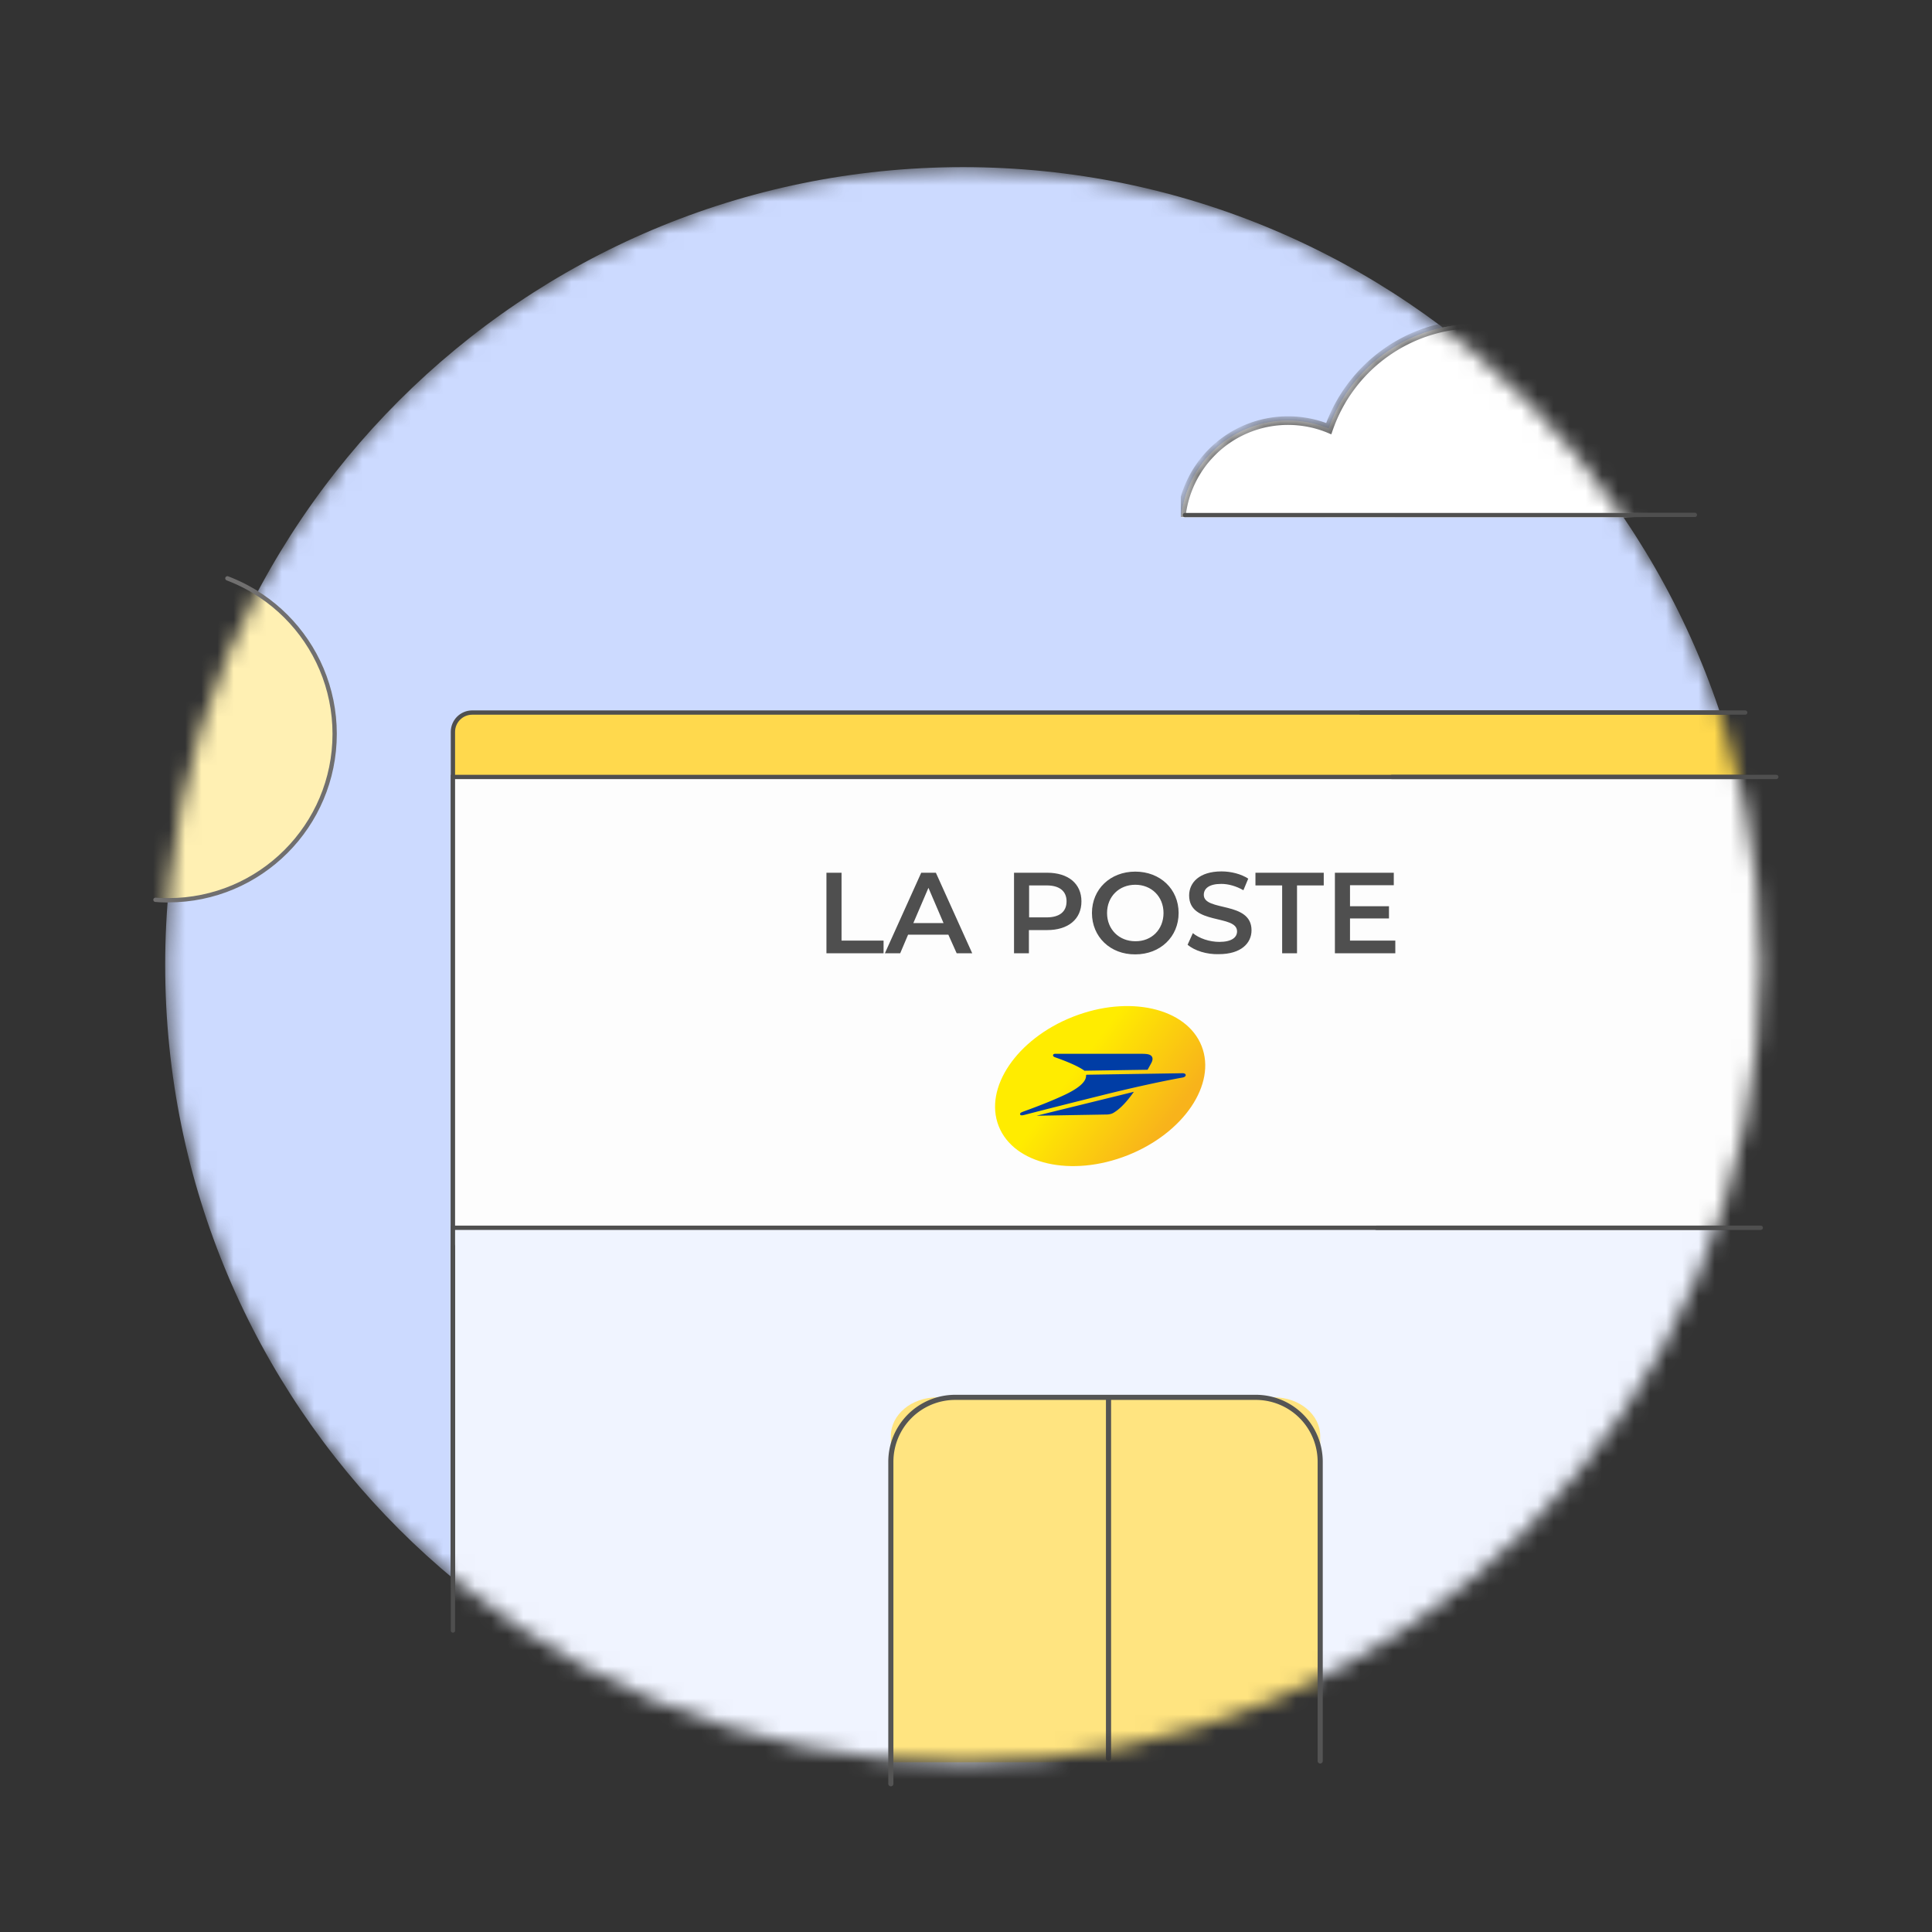 <svg width="120" height="120" fill="none" xmlns="http://www.w3.org/2000/svg"><rect width="100%" height="100%" fill="#333333" stroke="none"/><path d="M82 109.376V90.792a4 4 0 0 0-4-4H59.332a4 4 0 0 0-4 4v20" stroke="#545454" stroke-width=".318" stroke-linecap="round"/><path d="M14.124 35.922a10.337 10.337 0 0 1 6.663 9.663c0 5.707-4.627 10.333-10.333 10.333-.268 0-.534-.01-.797-.03" stroke="#706F6F" stroke-width=".267" stroke-linecap="round"/><path stroke="#4F4F4F" stroke-width=".267" stroke-linecap="round" d="M73.654 31.98h31.617"/><mask id="a" style="mask-type:alpha" maskUnits="userSpaceOnUse" x="10" y="10" width="100" height="100"><path d="M59.812 109.485c27.367 0 49.552-22.185 49.552-49.551 0-27.367-22.185-49.552-49.552-49.552-27.366 0-49.551 22.185-49.551 49.552 0 27.366 22.185 49.551 49.551 49.551z" fill="#CCDAFF"/></mask><g mask="url(#a)"><path d="M59.811 109.484c27.367 0 49.552-22.185 49.552-49.551 0-27.367-22.185-49.552-49.552-49.552-27.366 0-49.551 22.185-49.551 49.552 0 27.366 22.185 49.551 49.551 49.551z" fill="#CCDAFF"/><rect x="28.132" y="44.258" width="97.733" height="66.4" rx="1.2" fill="#FFD94D" stroke="#4F4F4F" stroke-width=".267"/><path fill="#FDFDFD" stroke="#4F4F4F" stroke-width=".267" d="M28.132 48.258h97.733v62.4H28.132z"/><path fill="#F0F4FF" stroke="#4F4F4F" stroke-width=".267" d="M28.133 76.259h97.279v34.4H28.133z"/><path d="M51.346 54.207h.924v4.214h2.61v.788h-3.548v-5.002h.014zm7.559 3.847h-2.502l-.49 1.155h-.951l2.257-5.002h.91l2.257 5.002h-.965l-.517-1.155zm-.3-.72-.938-2.19-.938 2.19h1.876zm8.565-1.347c0 1.102-.816 1.782-2.134 1.782h-1.129v1.44h-.924v-5.002h2.053c1.319 0 2.134.68 2.134 1.78zm-.924 0c0-.625-.422-.992-1.237-.992H63.92v1.985h1.088c.802 0 1.237-.353 1.237-.992zm1.577.721c0-1.482 1.142-2.57 2.692-2.57 1.55 0 2.691 1.088 2.691 2.57 0 1.482-1.142 2.57-2.691 2.57-1.55.013-2.692-1.088-2.692-2.57zm4.445 0c0-1.02-.747-1.754-1.753-1.754-1.007 0-1.754.734-1.754 1.754s.748 1.754 1.754 1.754c1.006.013 1.753-.72 1.753-1.754zm1.496 1.971.326-.72c.394.326 1.033.544 1.645.544.775 0 1.101-.286 1.101-.653 0-1.074-2.977-.367-2.977-2.23 0-.802.639-1.495 2.012-1.495.598 0 1.224.163 1.659.449l-.3.72c-.448-.258-.938-.394-1.373-.394-.775 0-1.087.299-1.087.68 0 1.06 2.964.367 2.964 2.202 0 .802-.653 1.482-2.026 1.482-.748.027-1.523-.218-1.944-.585zm5.873-3.684h-1.659v-.788h4.242v.788h-1.66v4.215h-.924v-4.215zm7.028 3.44v.774h-3.752v-5.002h3.657v.774h-2.719v1.306h2.42v.76h-2.42v1.374h2.814v.014z" fill="#4F4F4F"/><path d="M70.031 71.76c3.48-1.374 5.54-4.414 4.603-6.79-.939-2.376-4.52-3.187-8-1.813-3.48 1.374-5.54 4.414-4.603 6.79.938 2.376 4.52 3.188 8 1.813z" fill="url(#b)"/><path d="M68.716 69.225s.257.007.445-.106c.303-.181.702-.511 1.266-1.305L64.382 69.3l4.334-.075zm-3.163-3.548c.29.104 1.233.436 1.759.793l.049.035 3.917-.061c.007-.01.151-.263.236-.427.094-.18.099-.334-.005-.435-.116-.111-.302-.129-.68-.129h-5.255c-.042 0-.147-.007-.166.08a.092.092 0 0 0 .024.08c.035.03.076.052.121.064zm7.878.983c-.087.003-5.823.09-5.912.094-.049 0-.062.013-.062.064 0 .417-.553.817-1.303 1.174-.79.377-1.783.753-2.3.943-.123.045-.343.123-.414.16-.057.028-.096.073-.078.125.017.052.075.078.272.026a592.277 592.277 0 0 1 4.867-1.23c1.83-.457 3.633-.852 4.959-1.09.104-.02.189-.076.185-.155-.005-.079-.091-.114-.214-.11z" fill="#003DA5"/><circle cx="10.453" cy="45.584" r="10.333" fill="#FFF0B3" stroke="#706F6F" stroke-width=".267"/><path d="M55.333 109.458H82v-20.27c0-1.323-1.287-2.397-2.875-2.397H58.207c-1.587 0-2.874 1.074-2.874 2.398v20.269z" fill="#FFE480"/><path d="M82 106.237V90.792a4 4 0 0 0-4-4H59.332a4 4 0 0 0-4 4v20" stroke="#545454" stroke-width=".318" stroke-linecap="round"/><path stroke="#545454" stroke-width=".32" stroke-linecap="round" d="M68.852 86.839v22.376"/><g clip-path="url(#c)"><circle cx="79.999" cy="32.792" r="6.667" fill="#fff"/><circle cx="91.666" cy="29.792" r="9.667" fill="#fff"/><circle cx="100.665" cy="34.125" r="5.333" fill="#fff"/><mask id="d" fill="#fff"><path fill-rule="evenodd" clip-rule="evenodd" d="M96.912 37.913a9.62 9.62 0 0 1-5.246 1.545 9.63 9.63 0 0 1-6.473-2.487 6.667 6.667 0 1 1-2.662-10.349 9.67 9.67 0 0 1 9.135-6.497c5.014 0 9.135 3.816 9.619 8.702a5.335 5.335 0 1 1-4.373 9.086z"/></mask><path fill-rule="evenodd" clip-rule="evenodd" d="M96.912 37.913a9.62 9.62 0 0 1-5.246 1.545 9.63 9.63 0 0 1-6.473-2.487 6.667 6.667 0 1 1-2.662-10.349 9.67 9.67 0 0 1 9.135-6.497c5.014 0 9.135 3.816 9.619 8.702a5.335 5.335 0 1 1-4.373 9.086z" fill="#fff"/><path d="m96.912 37.913.188-.19-.153-.15-.18.116.145.224zm-11.718-.942.178-.198-.21-.189-.176.22.208.167zM82.53 26.623l-.101.246.26.107.093-.266-.252-.088zm18.755 2.204-.266.026.021.214.214.025.031-.265zm-9.62 10.898a9.888 9.888 0 0 0 5.39-1.588l-.289-.448a9.355 9.355 0 0 1-5.1 1.503v.533zm-6.651-2.556a9.897 9.897 0 0 0 6.651 2.556v-.533a9.364 9.364 0 0 1-6.294-2.419l-.357.396zM80 39.725a6.92 6.92 0 0 0 5.401-2.586l-.415-.335A6.387 6.387 0 0 1 80 39.192v.533zm-6.934-6.933A6.933 6.933 0 0 0 80 39.725v-.533a6.4 6.4 0 0 1-6.4-6.4h-.534zM80 25.858a6.933 6.933 0 0 0-6.934 6.934h.534a6.4 6.4 0 0 1 6.4-6.4v-.534zm2.633.518A6.913 6.913 0 0 0 80 25.858v.534c.86 0 1.681.17 2.43.477l.203-.493zm9.034-6.518c-4.346 0-8.04 2.791-9.388 6.677l.504.175a9.404 9.404 0 0 1 8.883-6.318v-.534zm9.884 8.943c-.497-5.021-4.733-8.943-9.885-8.943v.534a9.4 9.4 0 0 1 9.354 8.462l.531-.053zm-.296.291a5.067 5.067 0 0 1 4.478 5.033h.534a5.601 5.601 0 0 0-4.951-5.563l-.061.53zm4.478 5.033a5.066 5.066 0 0 1-5.066 5.067v.533a5.6 5.6 0 0 0 5.6-5.6h-.534zm-5.066 5.067a5.05 5.05 0 0 1-3.567-1.469l-.376.38a5.583 5.583 0 0 0 3.943 1.622v-.533z" fill="#4F4F4F" mask="url(#d)"/><path stroke="#4F4F4F" stroke-width=".267" stroke-linecap="round" d="M73.599 31.992h31.734"/></g></g><path stroke="#4F4F4F" stroke-width=".266" stroke-linecap="round" d="M28.133 77.397v23.879m80.266-57.018h-23.88m25.811 4H86.451m22.913 28.001H85.485"/><defs><linearGradient id="b" x1="62.199" y1="64.135" x2="71.532" y2="71.069" gradientUnits="userSpaceOnUse"><stop offset=".433" stop-color="#FFEC00"/><stop offset="1" stop-color="#F8B31B"/></linearGradient><clipPath id="c"><path fill="#fff" transform="translate(73.332 20.125)" d="M0 0h32v12H0z"/></clipPath></defs></svg>